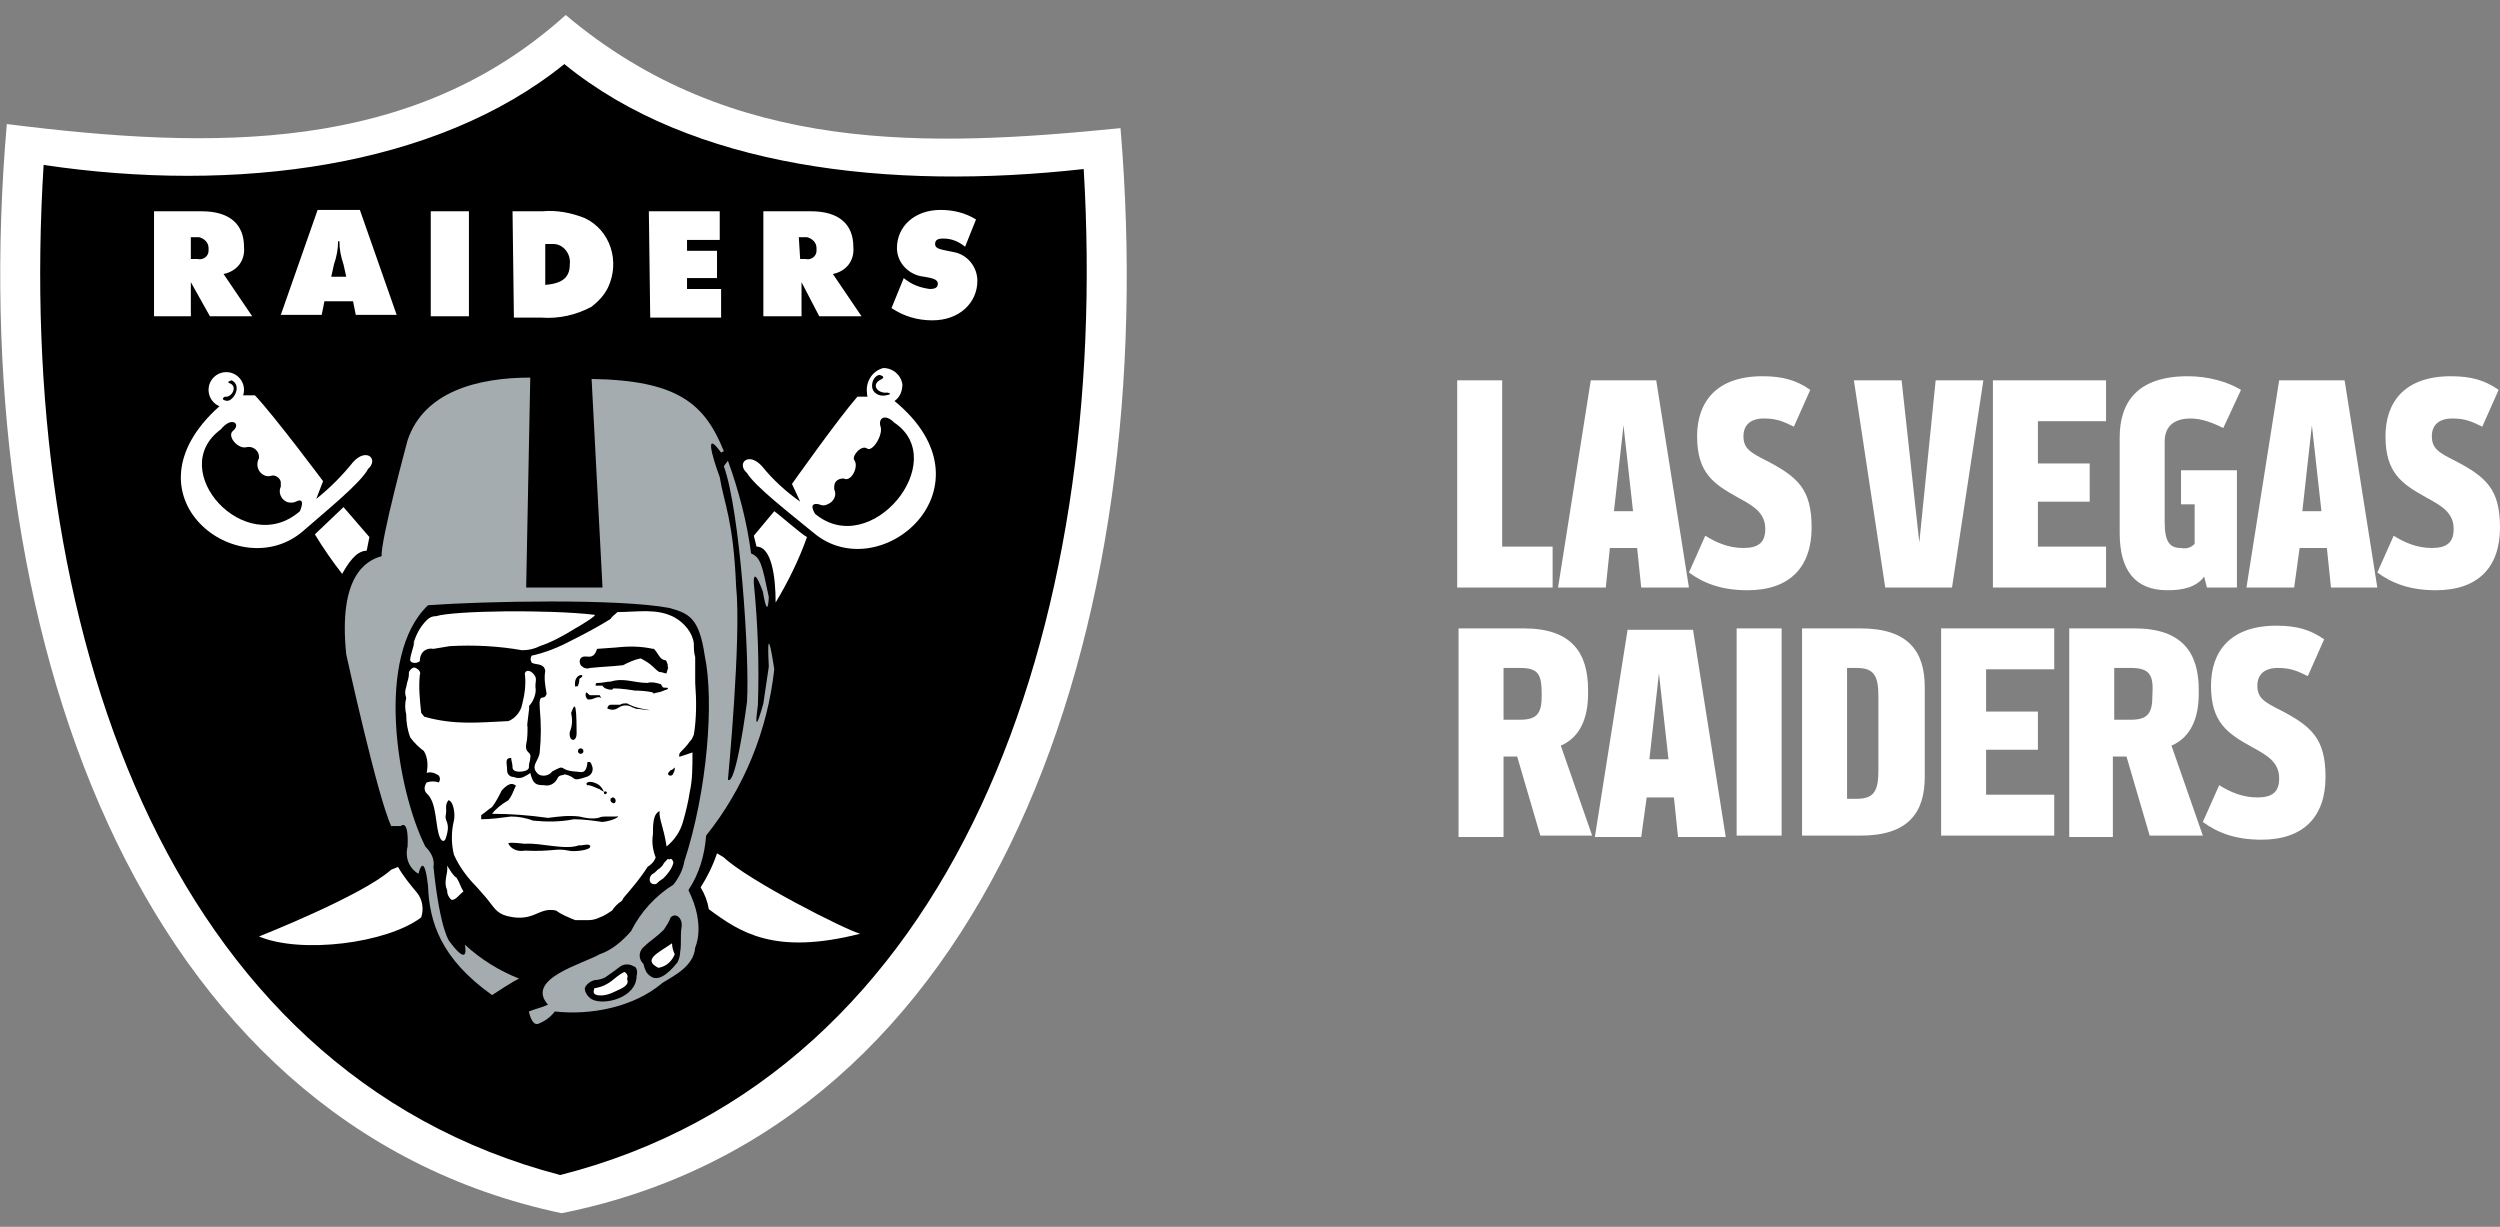 <?xml version="1.0" encoding="utf-8"?>
<!-- Generator: Adobe Illustrator 24.0.3, SVG Export Plug-In . SVG Version: 6.00 Build 0)  -->
<svg version="1.1" id="RAID" xmlns="http://www.w3.org/2000/svg" xmlns:xlink="http://www.w3.org/1999/xlink" x="0px" y="0px"
	 viewBox="0 0 183.4 90" style="enable-background:new 0 0 183.4 90;" xml:space="preserve">
<rect x="0" y="0" width="183.4" height="90" fill="#808080" stroke="none"/>
<style type="text/css">
	.st0{fill:#FFFFFF;}
	.st1{fill:#A5ACAF;}
</style>
<title>NFLSHOP_3C_TLP_oakland_raiders</title>
<path d="M42.6,58.2L42.6,58.2C42.6,58.3,42.6,58.3,42.6,58.2L42.6,58.2C42.7,58.2,42.6,58.2,42.6,58.2z"/>
<path class="st0" d="M41.5,1.1c-11.3,10.2-25.9,9.9-41,8C-2.7,46,9.9,82.4,41.2,89c31.6-6.3,44.1-42.7,41-79.6
	C68.2,10.8,53.7,11.4,41.5,1.1z"/>
<path d="M41.4,4.7c-9.4,7.6-24.1,9.5-38.2,7.4C1.1,45.7,12,78.6,41.1,86.2C70.2,78.8,81.5,46,79.5,12.4C65.2,14,50.7,12.3,41.4,4.7z
	"/>
<path class="st0" d="M52.6,62.6c-0.3,0.9-0.7,1.7-1.2,2.5c0.3,0.5,0.5,1,0.6,1.6c2.3,1.7,4.8,3.4,11.1,1.8c-1.1-0.3-8.2-3.9-10-5.6
	L52.6,62.6z M29.2,63.6c0.4,0.7,0.9,1.3,1.4,1.9c0.4,0.5,0.5,1.2,0.3,1.8c-2.5,1.9-8.8,2.7-11.9,1.4c0,0,7.6-3,9.7-4.9L29.2,63.6z
	 M49,63c-0.2,0.2-0.3,0.3-0.4,0.5c-0.1,0.1-0.1,0.1-0.2,0.2c-0.2,0.1-0.3,0.3-0.5,0.4s-0.3,0.4-0.2,0.6l0,0c0.1,0.2,0.4,0.2,0.5,0.1
	l0.1-0.1c0.1-0.1,0.3-0.2,0.4-0.3c0.3-0.3,0.6-0.7,0.7-1.1c0-0.1-0.1-0.3-0.2-0.3C49.1,63.1,49,63,49,63C48.9,63.2,49,63,49,63z
	 M32.8,63.5c0.2,0.3,0.4,0.7,0.7,0.9c0.2,0.3,0.3,0.7,0.5,1c-0.3,0.2-0.6,0.7-0.9,0.6c-0.2-0.2-0.3-0.4-0.3-0.7
	C32.5,64.6,32.9,64.1,32.8,63.5L32.8,63.5L32.8,63.5z"/>
<path class="st1" d="M38.9,27.7c-3.8,0-7.8,1-9,4.6c0,0-2,7.4-1.9,8.5c-1.1,0.3-3.2,1.4-2.6,7.2c0,0,2.3,10.5,3.3,12.6h0.7
	c0,0,0.6-0.6,0.5,1.5c-0.2,0.8,0.1,1.6,0.8,2c0,0,0.4-1.8,0.7,0.9c0.1,2.6,0.9,5.3,4.7,8c0,0,1.8-1.2,2-1.2c-1.5-0.6-2.8-1.4-4-2.5
	c0,0,0.4,1.8-1.1-0.2c0,0-0.7-0.7-1.2-5.5c0.1-0.6-0.2-1.1-0.6-1.5c-2.1-4.2-3.7-14,0.2-17.7c4.1-0.3,14-0.5,17.7,0.2
	c1.5,0.4,2.2,0.8,2.6,3.5c0.7,3.3,0.2,9.9-1.5,15.1c-0.1,0.6-0.4,1.2-0.8,1.7c-1.3,0.8-2.4,2-3.1,3.4C45.7,69,44.9,69.7,44,70
	c-1.2,0.7-5.5,1.8-3.8,3.7c-0.4,0.2-0.9,0.3-1.4,0.5c0,0,0.2,1.1,0.7,0.9s0.9-0.5,1.2-0.9c2.6,0.3,5.8-0.3,7.9-2.1
	c0.8-0.5,2.3-1.2,2.4-2.6c0,0,0.8-1.6-0.5-4.2c0.8-1.2,1.2-2.6,1.3-4c2.8-3.5,4.5-7.7,5-12.2c0,0-0.6-4.1-0.4-0.2
	c0,0-0.1,0.7-0.4,2.7c0,0-0.8,3-0.4,0.1c0.1-3,0-5.9-0.3-8.9c0,0-0.1-1.5,0.7,0.7c0.1,0.4-0.1-0.5-0.1-0.5s0.4,2.8,0.5,0.8
	c-0.5-2.4-0.6-2.9-1.3-3.2c-0.3-2.3-0.9-4.6-1.7-6.8l-0.3,0.4c1.2,3.3,1.9,14.1,1.7,17.3c0,0-0.8,6.2-1.4,5.7c0,0,1-10.4,0.6-14.2
	c-0.2-4.9-0.9-6.1-1.2-8c0,0-1.5-4,0.1-1.8l0.2-0.1c-1.4-3.5-3.4-5.2-9.7-5.3l0.8,15.3h-5.6L38.9,27.7z"/>
<path class="st0" d="M31.8,47.6l1.2-0.2c1.8-0.1,3.6,0,5.3,0.3c0.5,0,0.9-0.1,1.3-0.3c0.9-0.3,1.8-0.8,2.6-1.3c0.2-0.1,1.7-1,1.4-1
	c-3.4-0.4-10.3-0.3-11.6,0.1c-0.3,0-0.5,0.1-0.7,0.3c-0.5,0.5-0.8,1.1-1,1.8c0.3-0.7-0.2,0.8-0.2,1c-0.1,0.4,0.5,0.4,0.7,0.2
	C30.8,47.8,31.3,47.5,31.8,47.6z"/>
<path class="st0" d="M50.6,58.1c-0.1,0.7-0.3,1.5-0.5,2.2s-0.6,1.3-1.2,1.8c-0.2-1.4-0.6-2.1-0.5-2.6c-0.5,0.2-0.5,1-0.5,1.7
	c-0.1,0.6,0,1.2,0.2,1.7c-0.1,0.3-0.3,0.5-0.6,0.7c-0.5,0.8-1.1,1.5-1.7,2.2c-0.1,0.1-0.1,0.2-0.2,0.3c-0.3,0.2-0.5,0.4-0.7,0.7
	c-0.3,0.2-0.6,0.4-0.9,0.5c-0.2,0.1-0.5,0.2-0.8,0.2s-0.7,0-1,0c-0.5-0.2-1-0.4-1.4-0.7c-1.3-0.3-1.6,0.9-3.6,0.4
	c-0.8-0.2-1-0.7-1.5-1.3L35,65.1c-0.7-0.7-1.3-1.5-1.7-2.4c-0.2-0.8-0.2-1.7,0-2.5c0.1-0.4,0-1.4-0.4-1.5c-0.3,0.4-0.1,0.6-0.2,1.1
	s0.4,0.5,0,1.7c-0.1,0.3-0.3,0.2-0.4,0c-0.4-0.8-0.2-2.6-1-3.3c-0.2-0.2-0.2-0.5,0-0.8c0.3-0.1,0.6-0.1,0.9,0c0.1-0.2,0.1-0.3,0-0.5
	c-0.3-0.2-0.6-0.3-0.9-0.2c0.1-0.5,0.1-1.1-0.2-1.6c-0.4-0.3-0.7-0.6-1-1c-0.2-0.5-0.3-1.1-0.3-1.7c-0.1-0.4-0.1-0.8,0-1.2
	c-0.1-0.3-0.1-0.5,0-0.8c0.1-0.6,0.2-0.5,0.2-1.1c0.1-0.2,0.3-0.4,0.5-0.3c0.2,0.1,0.4,0.3,0.3,0.5c-0.1,0.9,0,1.9,0.1,2.8
	c0.1,0.1,0.2,0.3,0.3,0.3c2.2,0.6,3.9,0.4,6.1,0.3c0.5-0.2,0.9-0.7,1-1.2c0.2-0.8,0.3-1.5,0.2-2.3c0.1-0.3,0.4-0.2,0.6,0
	c0.4,0.4,0.1,0.6,0.2,1.2c0,0.4-0.2,0.9-0.5,1.2c0.1,0-0.2,1.5-0.1,1.5c0,0.4,0,0.9-0.1,1.3c-0.1,0.7,0.4,0.5,0.3,1
	c0,0.2-0.1,0.4-0.1,0.6c0.1,0.5-1,0.4-0.8,0.4c-0.2,0-0.4-0.1-0.4-0.3l0,0c0-0.3-0.1-0.5-0.1-0.7c-0.5,0-0.3,0.4-0.3,0.9
	c0,0.3,0.2,0.5,0.5,0.5l0,0c0.2,0.1,0.5,0.1,0.7,0s0.4-0.2,0.5-0.3c0.2,0.8,0.4,0.9,1,0.9c0.4,0.1,0.8-0.1,1-0.5
	c0.1-0.3,0.5-0.2,0.5-0.3c1,0.2,0.4,0.6,1.6,0.2c0.4-0.1,0.6-0.5,0.4-0.9c0-0.1-0.1-0.1-0.1-0.2c-0.1,0-0.2,0-0.2,0
	c-0.1,1-0.5,0.7-0.9,0.7c-1.3-0.1-0.6-0.6-1.7,0c-0.2,0.3-0.7,0.4-1,0.2c-0.7-0.6,0.1-1,0.1-1.7c0.1-1,0.1-2,0-3.1
	c-0.1-1.3,0.3-0.5,0.5-1.1c-0.1-0.6-0.2-1.1-0.1-1.7c-0.1-0.6-0.8-0.4-1-0.6c-0.1-0.2-0.1-0.3,0-0.5c0.9-0.2,1.7-0.5,2.5-0.9
	c1.6-0.8,2.5-1.3,3.3-1.8c0.1-0.2,0.3-0.3,0.5-0.5c1.5,0,2.9-0.3,4.2,0.4c0.7,0.4,1.3,1.1,1.4,1.9c0,0.3,0,0.7,0.1,1
	c0,0.6,0,1.6,0,1.9c0.1,1.3,0.1,2.6-0.1,3.8c-0.1,0.2-0.1,0.3-0.3,0.5c-0.2,0.3-0.5,0.6-0.7,0.8c-0.1,0.1-0.1,0.4,0,0.3
	c0.3-0.1,0.6-0.2,0.9-0.3C50.8,56.3,50.8,57.2,50.6,58.1z"/>
<path d="M48,49c-0.3-0.3-0.6-0.5-1-0.7c-0.5,0.1-0.9,0.3-1.3,0.5c-0.9,0.1-1.4,0.1-2.4,0.2c-0.3,0.1-0.5,0-0.7-0.2
	c-0.1-0.2-0.1-0.4,0-0.5c0.3-0.4,0.9,0.3,1.2-0.7l1.4-0.1c0.9-0.1,1.8-0.1,2.7,0.1c0.1-0.1,0.4,0.5,0.6,0.7c0.4,0.3,0.3-0.1,0.5,0.5
	c-0.1-0.1,0.1,0.4,0,0.2c0,0.1-0.1,0.3-0.1,0.4c-0.2,0-0.3-0.1-0.5-0.1C48.3,49.3,48,49,48,49z M42.5,49.8c0.7-0.4-0.5-0.5-0.3,0.6
	c0-0.1,0.2,0,0.2-0.1C42.5,50.1,42.5,49.9,42.5,49.8z M41.9,52.3c0.1,0.5,0.1,0.9-0.1,1.4c-0.1,0.7,0.5,0.8,0.5,0.1
	C42.3,51.1,42.1,51.8,41.9,52.3z M49.5,56.3c-0.1,0.1-0.2,0.2-0.3,0.2c-0.1,0.1-0.2,0.2-0.2,0.3c0.1,0.1,0.1,0.1,0.2,0.1
	c0.1,0,0.2-0.1,0.2-0.2C49.5,56.6,49.5,56.4,49.5,56.3z"/>
<ellipse cx="42.6" cy="55.1" rx="0.2" ry="0.2"/>
<path d="M48.6,50.7c-0.2,0.1-0.5,0.1-0.7,0.2c0.4-0.2-2-0.3-1.1-0.2c-0.6-0.1-1.2-0.2-1.8-0.2l-0.1,0.1c-0.3,0-0.6-0.1-0.7-0.3
	c-0.2,0-0.3,0-0.5,0v-0.1c0-0.1,0.1-0.1,0.2-0.1c0.3,0,0.6-0.1,0.9-0.1c1-0.3,1.7,0.1,2.7,0.1c0.3-0.1,0.7,0,1,0.1
	c0,0.1,0.1,0.1,0.1,0.2c0.1,0.1,0.4,0,0.4,0.1S48.8,50.6,48.6,50.7z M47.7,52.1L47.7,52.1c-0.6-0.1-1.2-0.2-1.7-0.5
	c-0.2,0-0.4,0-0.5,0.1c-0.2,0-0.5,0-0.7,0S44.5,52,44.6,52c0.3,0.1,0.5,0.1,0.8-0.1c0.3-0.2,0.7-0.2,1,0c0.1,0,0.2,0.1,0.3,0.1
	C47,52,47.3,52.1,47.7,52.1z M44.1,51.2c0-0.1-0.1-0.1-0.1-0.2c-0.2,0-0.4,0-0.7,0c-0.1,0-0.2-0.2-0.3-0.2c-0.1,0.2,0,0.4,0.1,0.5
	C43.5,51.4,43.8,51,44.1,51.2L44.1,51.2z"/>
<path class="st0" d="M25.2,37.2l-2.1,2c0.6,1,1.3,2,2,2.9c0.4-0.7,1-1.7,1.8-1.7l0.2-1L25.2,37.2z M17.6,29h1.1c1.5,1.6,5,6.3,5,6.3
	l-0.5,1.3c1-0.8,1.9-1.7,2.7-2.7c1-1.1,1.9-0.2,1.1,0.5c-0.5,1-3.1,3.1-4.7,4.5c-4.7,4.2-13.6-2.5-6.2-9.1L17.6,29z"/>
<path d="M16.2,31.5c0.8-1,1.5-0.4,0.9,0.1c-0.5,0.4,0.4,1.4,1,1.2c0.5-0.1,0.9,0.3,0.9,0.7v0.1c-0.4,0.8,0.3,1.5,0.9,1.3
	c0.3-0.1,0.7,0.2,0.7,0.5c0,0.1,0,0.2,0,0.3c-0.2,0.4,0,0.9,0.4,1.1c0.2,0.1,0.5,0.1,0.7,0c0.8-0.4,0.3,0.7,0.3,0.7
	C18,41,12.1,34.5,16.2,31.5z"/>
<ellipse class="st0" cx="16.6" cy="28.6" rx="1.3" ry="1.3"/>
<path d="M17,27.9c0.8,0.4,0.1,1.6-0.4,1.5s-0.1-0.3-0.1-0.3c0.5,0.1,1-0.8,0.3-1C16.6,28,17,27.9,17,27.9z"/>
<path class="st0" d="M64,29.1h-1.1c-1.4,1.6-4.8,6.4-4.8,6.4l0.6,1.3c-1-0.7-2-1.6-2.8-2.6c-1-1.1-1.9-0.2-1.1,0.5
	c0.6,1,3.2,3,4.9,4.4c4.9,4.1,13.6-3.4,5.9-9.7L64,29.1z"/>
<path d="M65.6,31c-0.7-0.7-1.2-0.3-1,0.3c0.2,0.6-0.6,1.9-1,1.6s-1.2,0.6-0.9,0.9c0.3,0.5-0.3,1.6-0.8,1.3c-0.4,0-0.7,0.2-0.7,0.6
	c0,0.1,0,0.2,0,0.2c0.2,0.4,0,0.9-0.5,1.1c-0.2,0.1-0.4,0.1-0.6,0c-0.9-0.2-0.3,0.7-0.3,0.7C63.9,41.1,69.8,33.8,65.6,31z"/>
<path class="st0" d="M65,29.6c-0.7,0.1-1.4,0-1.4-0.8C63.5,28,64,27.2,64.8,27c0.7,0,1.3,0.5,1.4,1.2C66.2,29,65.7,29.6,65,29.6z"/>
<path d="M64.5,27.5c-0.4,0.1-0.6,0.6-0.5,1s0.6,0.6,1,0.5c0.6-0.1,0.1-0.2,0.1-0.2c-0.7,0.1-1.3-0.6-0.4-1
	C65,27.6,64.5,27.5,64.5,27.5z"/>
<path class="st0" d="M56.8,37.5c0.3,0.2,2,1.7,2.4,1.9c-0.6,1.7-1.4,3.3-2.3,4.8c0-1.9-0.3-4.1-1.4-4.1l-0.2-0.8L56.8,37.5z"/>
<path d="M50,68c0.1-0.6-0.4-1.1-0.8-0.7c-0.1,0.3-0.3,0.6-0.5,0.9c-0.6,0.6-1,0.8-1.4,1.2c-0.4,0.3-0.5,0.8-0.2,1.2l0.1,0.1
	c0.1,0.4,0.2,0.7,0.5,0.9c0.5,0.4,1.2,0,2-1c0.1-0.2,0.2-0.5,0.2-0.8C50,69.3,49.9,68.6,50,68z M46.7,71.6c0,1.6-2.4,2.2-3.3,1.7
	c-0.3-0.2-0.5-0.5-0.5-0.8c0.1-0.3,0.4-0.5,0.7-0.6c0.3,0,0.6-0.1,0.8-0.2c0.4-0.3,0.6-0.4,1.1-0.8c0.3-0.2,0.7-0.2,1,0
	C46.7,70.9,46.8,71.3,46.7,71.6C46.7,71.5,46.7,71.6,46.7,71.6z"/>
<path class="st0" d="M49.3,69.2c-1,0.7-2.2,1.2-1,1.8c0.6-0.1,1-0.5,1.2-1C49.4,69.8,49.3,69.5,49.3,69.2z M45.9,72.3
	c-0.2,0.2-0.5,0.3-0.7,0.4c-0.4,0.2-0.9,0.4-1.4,0.3c-0.4-0.1-0.2-0.4-0.2-0.5c1.2-0.2,1.4-0.8,2.2-1.2c0.2,0.1,0.3,0.3,0.2,0.5
	C46.1,72.1,46,72.2,45.9,72.3z"/>
<path d="M36.8,58c-0.2,0.4-0.4,0.8-0.7,1.2c-0.3,0.2-0.5,0.4-0.8,0.6c0,0.1,0,0.2,0,0.3c0.7,0,1.4-0.1,2.2-0.2
	c0.5,0,1.1,0.1,1.6,0.3c1,0.1,2,0.1,3-0.1c0.7,0,1.4,0.1,2.1,0.2c0.9-0.1,1.4-0.5,1-0.4c-0.2,0-0.4,0-0.7,0c-0.2,0-0.4,0-0.6,0.1
	c-0.5,0.1-1,0-1.4-0.1c-0.8-0.1-1.5,0-2.3,0.1c-1.4-0.2-2.8-0.3-4.1-0.3c0.3-0.4,0.7-0.7,1.2-1c0.4-0.5,0.5-1.2,0.6-1
	C37.8,57.6,37.5,57.2,36.8,58z M38.5,61.9c1.1-0.1,3,0.5,4,0.1c0,0.1,0.8-0.2,0.8,0.1s-1.3,0.4-1.6,0.3c-0.9-0.2-1.2,0.1-3.2,0
	c-0.5,0.1-1-0.1-1.2-0.5C37.2,61.8,37.7,61.8,38.5,61.9 M44.8,58.6c-0.1,0.2,0.2,0.4,0.3,0.3c0.1-0.1,0.1-0.3-0.1-0.4c0,0,0,0-0.1,0
	C44.9,58.6,44.8,58.5,44.8,58.6z M44.3,58.1C44.2,58,44.1,58,44,57.9c-0.3-0.1-0.6-0.3-0.9-0.3c-0.1,0-0.1-0.2,0-0.2
	c0.2-0.1,0.5,0,0.7,0.1C44,57.6,44.2,57.8,44.3,58.1c0.1-0.1,0.3,0,0.2,0.1S44.3,58.3,44.3,58.1L44.3,58.1L44.3,58.1z"/>
<ellipse class="st0" cx="45.3" cy="59.3" rx="0.1" ry="0.2"/>
<path class="st0" d="M66.3,20.4c0.6,0.5,1.2,0.7,1.9,0.8c0.4,0,0.6-0.1,0.6-0.4s-0.4-0.4-1-0.5c-1.1-0.1-2-1-2-2.1
	c0-1.6,1.3-2.8,3.2-2.8c0.9,0,1.8,0.2,2.6,0.7l-0.8,2c-0.5-0.4-1-0.6-1.6-0.6c-0.4,0-0.6,0.1-0.6,0.4c0,0.4,0.5,0.4,1.4,0.6
	c1,0.2,1.7,1.1,1.7,2.1c0,1.6-1.3,2.9-3.3,2.9c-1.1,0-2.1-0.3-3-0.9L66.3,20.4z M11.3,15.5h3.5c2.1,0,3.1,1,3.1,2.6
	c0.1,1-0.5,1.8-1.5,2l2.1,3.1h-3.1L14,20.7v2.5h-2.7V15.5z M14,19h0.5c0.4,0.1,0.8-0.2,0.8-0.6c0-0.1,0-0.1,0-0.2
	c0-0.4-0.3-0.7-0.7-0.8h-0.1H14V19z M23.3,15.4h3.1l2.7,7.7h-3l-0.2-1h-2.1l-0.2,1h-3L23.3,15.4z M25.4,20.3l-0.2-0.9
	c-0.2-0.6-0.3-1.1-0.3-1.7h-0.1c0,0.6-0.1,1.1-0.3,1.7l-0.2,0.9C24.2,20.3,25.4,20.3,25.4,20.3z M31.6,15.5h2.8v7.7h-2.8
	C31.6,23.2,31.6,15.5,31.6,15.5z M37.6,15.5h2.2c1-0.1,2.1,0.1,3.1,0.5c1.9,0.9,2.6,3.2,1.7,5.1c-0.3,0.6-0.7,1-1.2,1.4
	c-1.1,0.6-2.4,0.9-3.7,0.8h-2L37.6,15.5L37.6,15.5z M41.8,19.4c0.1-0.8-0.5-1.5-1.2-1.5c-0.2,0-0.3,0-0.5,0H40v3
	C41.2,20.8,41.8,20.4,41.8,19.4z M47.6,15.5h5.2v2.1h-2.4v0.8h2.2v2h-2.2v0.8h2.5v2.1h-5.2L47.6,15.5L47.6,15.5z M56,15.5h3.5
	c2.1,0,3.1,1,3.1,2.6c0.1,1-0.5,1.8-1.5,2l2.1,3.1h-3.1l-1.3-2.5v2.5H56V15.5z M58.7,19h0.4c0.4,0.1,0.8-0.2,0.8-0.6
	c0-0.1,0-0.1,0-0.2c0-0.4-0.3-0.7-0.7-0.8c-0.1,0-0.1,0-0.2,0h-0.4L58.7,19L58.7,19z"/>
<g>
	<path class="st0" d="M106.9,43.1V27.9h3.3v12.2h3.7v3H106.9z"/>
	<path class="st0" d="M117.8,43.1h-3.5l2.4-15.2h4.8l2.4,15.2h-3.5l-0.3-2.9h-2L117.8,43.1z M118.4,37.5h1.4l-0.7-6.3L118.4,37.5z"
		/>
	<path class="st0" d="M123.9,42l1.2-2.7c0.8,0.5,1.7,0.9,2.8,0.9c1.1,0,1.6-0.4,1.6-1.4c0-1.2-0.9-1.7-2-2.3c-1.8-1-3-1.8-3-4.5
		c0-2.5,1.4-4.4,4.8-4.4c1.5,0,2.5,0.3,3.5,1l-1.2,2.7c-0.8-0.4-1.3-0.6-2.2-0.6c-1,0-1.5,0.5-1.5,1.3c0,0.9,0.5,1.2,1.7,1.8
		c2.3,1.2,3.3,2.1,3.3,4.9c0,2.9-1.6,4.6-4.7,4.6C126.3,43.3,125,42.8,123.9,42z"/>
	<path class="st0" d="M142,27.9h3.5l-2.3,15.2h-4.9l-2.3-15.2h3.5l1.3,11.9L142,27.9z"/>
	<path class="st0" d="M146.2,43.1V27.9h8.3v3h-5V34h3.8v2.8h-3.8v3.3h5v3H146.2z"/>
	<path class="st0" d="M161,39.9V37h-1v-2.5h4.1v8.6h-2.2l-0.2-0.8c-0.6,0.8-1.6,1-2.7,1c-2.4,0-3.5-1.5-3.5-4.2v-7
		c0-2.6,1.3-4.5,5-4.5c1.5,0,2.9,0.4,3.9,1l-1.3,2.8c-0.8-0.4-1.6-0.7-2.4-0.7c-1,0-1.9,0.4-1.9,1.7v5.9c0,1.5,0.4,1.9,1.2,1.9
		C160.5,40.3,160.8,40.1,161,39.9z"/>
	<path class="st0" d="M168.3,43.1h-3.5l2.4-15.2h4.8l2.4,15.2H171l-0.3-2.9h-2L168.3,43.1z M168.9,37.5h1.4l-0.7-6.3L168.9,37.5z"/>
	<path class="st0" d="M174.4,42l1.2-2.7c0.8,0.5,1.7,0.9,2.8,0.9c1.1,0,1.6-0.4,1.6-1.4c0-1.2-0.9-1.7-2-2.3c-1.8-1-3-1.8-3-4.5
		c0-2.5,1.4-4.4,4.8-4.4c1.5,0,2.5,0.3,3.5,1l-1.2,2.7c-0.8-0.4-1.3-0.6-2.2-0.6c-1,0-1.5,0.5-1.5,1.3c0,0.9,0.5,1.2,1.7,1.8
		c2.3,1.2,3.3,2.1,3.3,4.9c0,2.9-1.6,4.6-4.7,4.6C176.8,43.3,175.5,42.8,174.4,42z"/>
	<path class="st0" d="M110.3,61.4h-3.3V46.1h4.8c3.5,0,4.7,1.8,4.7,4.5v0.3c0,1.8-0.6,3.2-2,3.8l2.3,6.6H113l-1.7-5.8h-1V61.4z
		 M111.5,49h-1.2v3.8h1.2c1.3,0,1.6-0.5,1.6-1.8C113.1,49.5,112.9,49,111.5,49z"/>
	<path class="st0" d="M120.4,61.4H117l2.4-15.2h4.8l2.4,15.2h-3.5l-0.3-2.9h-2L120.4,61.4z M121,55.7h1.4l-0.7-6.3L121,55.7z"/>
	<path class="st0" d="M127.4,46.1h3.3v15.2h-3.3V46.1z"/>
	<path class="st0" d="M141.2,57c0,2.6-1.2,4.3-4.7,4.3h-4.3V46.1h4.3c3.5,0,4.7,1.7,4.7,4.3V57z M137.8,51.1c0-1.5-0.3-2.1-1.6-2.1
		h-0.7v9.6h0.7c1.3,0,1.6-0.6,1.6-2.1V51.1z"/>
	<path class="st0" d="M142.4,61.4V46.1h8.3v3h-5v3.1h3.8v2.8h-3.8v3.3h5v3H142.4z"/>
	<path class="st0" d="M155.1,61.4h-3.3V46.1h4.8c3.5,0,4.7,1.8,4.7,4.5v0.3c0,1.8-0.6,3.2-2,3.8l2.3,6.6h-3.9l-1.7-5.8h-1V61.4z
		 M156.3,49h-1.2v3.8h1.2c1.3,0,1.6-0.5,1.6-1.8C158,49.5,157.7,49,156.3,49z"/>
	<path class="st0" d="M161.6,60.3l1.2-2.7c0.8,0.5,1.7,0.9,2.8,0.9c1.1,0,1.6-0.4,1.6-1.4c0-1.2-0.9-1.7-2-2.3c-1.8-1-3-1.8-3-4.5
		c0-2.5,1.4-4.4,4.8-4.4c1.5,0,2.5,0.3,3.5,1l-1.2,2.7c-0.8-0.4-1.3-0.6-2.2-0.6c-1,0-1.5,0.5-1.5,1.3c0,0.9,0.5,1.2,1.7,1.8
		c2.3,1.2,3.3,2.1,3.3,4.9c0,2.9-1.6,4.6-4.7,4.6C164,61.6,162.7,61.1,161.6,60.3z"/>
</g>
</svg>
